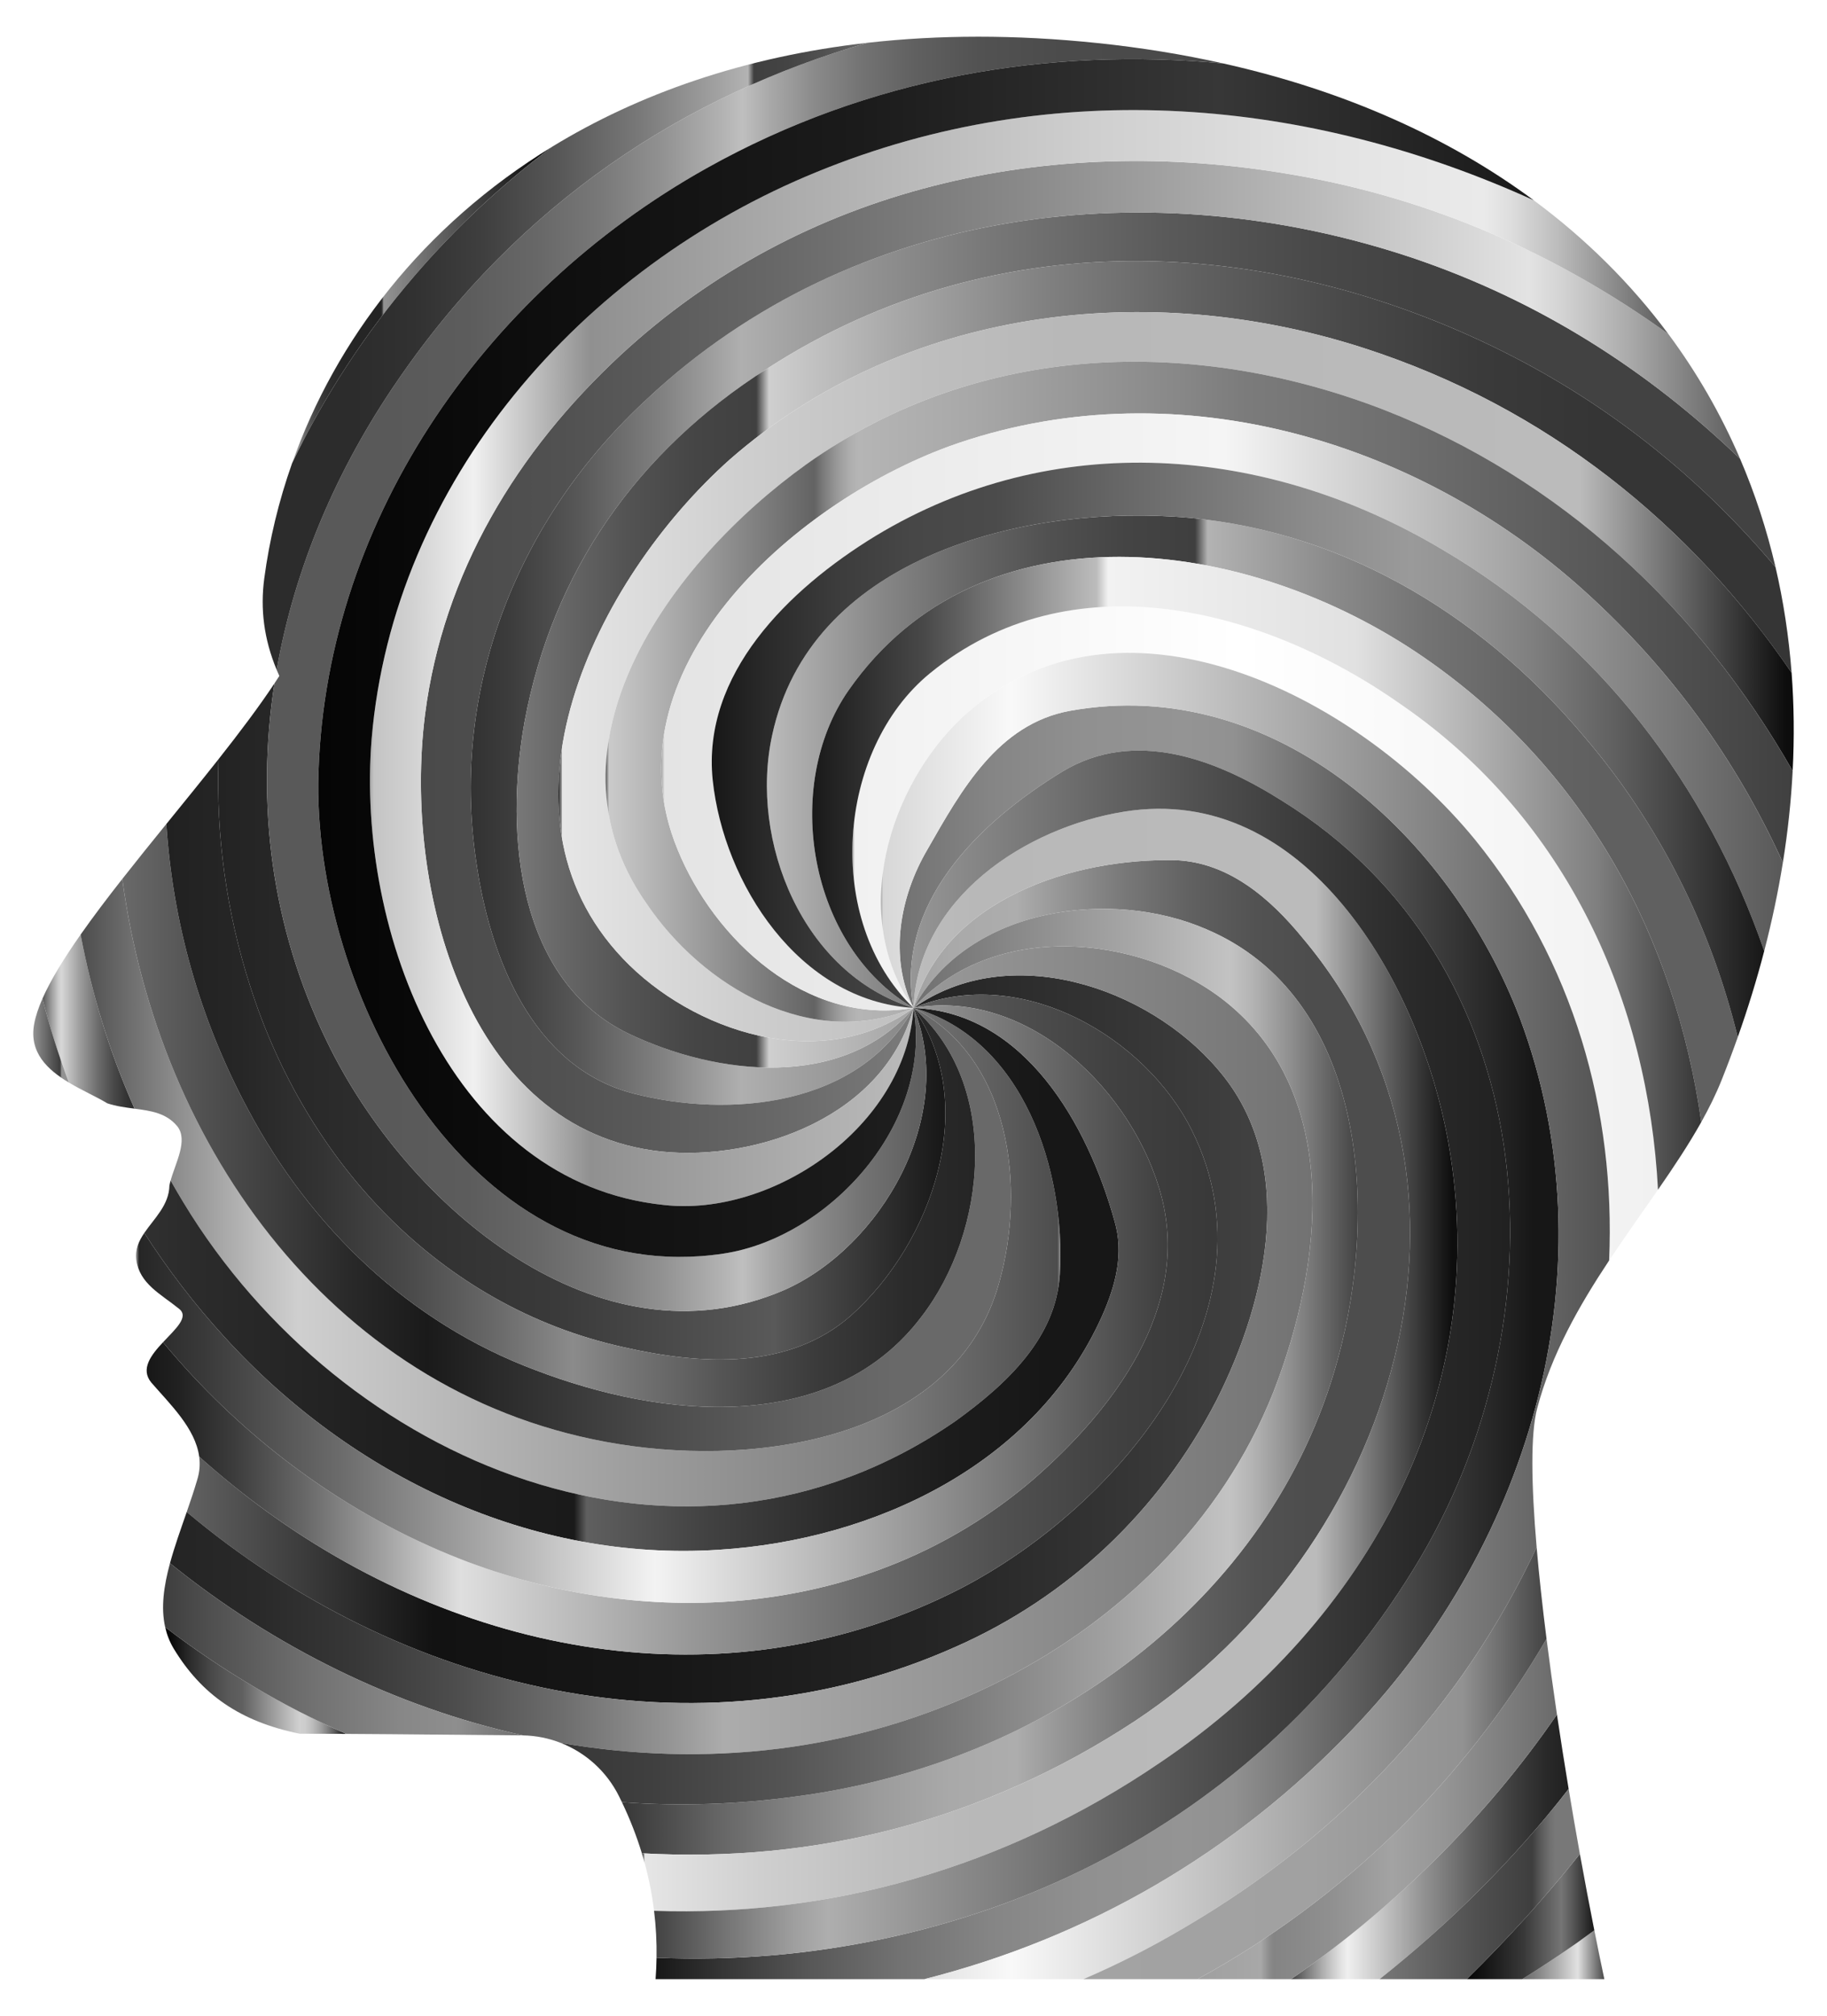 <?xml version="1.0" encoding="utf-8"?>

<!DOCTYPE svg PUBLIC "-//W3C//DTD SVG 1.1//EN" "http://www.w3.org/Graphics/SVG/1.1/DTD/svg11.dtd">
<svg version="1.1" id="Layer_1" xmlns="http://www.w3.org/2000/svg" xmlns:xlink="http://www.w3.org/1999/xlink" x="0px" y="0px"
	 viewBox="0 0 1505.235 1660.466" enable-background="new 0 0 1505.235 1660.466" xml:space="preserve">
<g id="Man_Head_Silhouette">
</g>
<g>
	<linearGradient id="SVGID_1_" gradientUnits="userSpaceOnUse" x1="1254.154" y1="1610.121" x2="1321.785" y2="1610.121">
		<stop  offset="0" style="stop-color:#B5B5B5"/>
		<stop  offset="0" style="stop-color:#949494"/>
		<stop  offset="0.003" style="stop-color:#696969"/>
		<stop  offset="0.141" style="stop-color:#7C7C7C"/>
		<stop  offset="0.42" style="stop-color:#AEAEAE"/>
		<stop  offset="0.676" style="stop-color:#E1E1E1"/>
		<stop  offset="1" style="stop-color:#494949"/>
	</linearGradient>
	<path fill="url(#SVGID_1_)" d="M1321.785,1630.231c-2.719-12.778-5.482-26.242-8.254-40.22
		c-19.138,14.095-38.933,27.52-59.377,40.22H1321.785z"/>
	<linearGradient id="SVGID_2_" gradientUnits="userSpaceOnUse" x1="153.838" y1="1103.114" x2="1044.08" y2="1103.114">
		<stop  offset="0" style="stop-color:#616161"/>
		<stop  offset="0.228" style="stop-color:#121212"/>
		<stop  offset="0.44" style="stop-color:#171717"/>
		<stop  offset="0.679" style="stop-color:#242424"/>
		<stop  offset="0.931" style="stop-color:#3B3B3B"/>
		<stop  offset="1" style="stop-color:#424242"/>
	</linearGradient>
	<path fill="url(#SVGID_2_)" d="M787.18,1356.556c93-41,168-112,215-203c43-85,67-197,1-273c-58-68-172-106-250.558-50.326
		c88.558-36.674,191.558,24.326,229.558,101.326c73,147-58,308-191,377c-185,95-402,60-572-64
		c-19.399-14.238-37.741-29.181-55.072-44.749c0.826,6.144,0.434,12.522-1.642,19.163c-2.57,8.781-5.568,17.625-8.628,26.449
		C329.43,1392.731,573.817,1451.791,787.18,1356.556z"/>
	<linearGradient id="SVGID_3_" gradientUnits="userSpaceOnUse" x1="34.985" y1="841.51" x2="110.828" y2="841.51">
		<stop  offset="0" style="stop-color:#545454"/>
		<stop  offset="0.016" style="stop-color:#616161"/>
		<stop  offset="0.105" style="stop-color:#A1A1A1"/>
		<stop  offset="0.17" style="stop-color:#C9C9C9"/>
		<stop  offset="0.204" style="stop-color:#D8D8D8"/>
		<stop  offset="0.404" style="stop-color:#9E9E9E"/>
		<stop  offset="0.599" style="stop-color:#6D6D6D"/>
		<stop  offset="0.769" style="stop-color:#4A4A4A"/>
		<stop  offset="0.907" style="stop-color:#343434"/>
		<stop  offset="0.997" style="stop-color:#2C2C2C"/>
	</linearGradient>
	<path fill="url(#SVGID_3_)" d="M110.828,913.201c-20.531-46.516-35.27-94.452-44.416-143.381
		c-13.576,19.346-24.594,37.234-31.427,52.736c5.997,23.408,13.238,46.48,21.726,69.127c11.117,6.669,23.13,11.885,31.624,17.101
		C95.747,911.255,103.406,912.224,110.828,913.201z"/>
	<linearGradient id="SVGID_4_" gradientUnits="userSpaceOnUse" x1="66.412" y1="982.379" x2="873.645" y2="982.379">
		<stop  offset="0" style="stop-color:#4D4D4D"/>
		<stop  offset="0.103" style="stop-color:#909090"/>
		<stop  offset="0.182" style="stop-color:#BDBDBD"/>
		<stop  offset="0.222" style="stop-color:#CFCFCF"/>
		<stop  offset="0.553" style="stop-color:#9F9F9F"/>
		<stop  offset="0.815" style="stop-color:#7E7E7E"/>
		<stop  offset="0.997" style="stop-color:#4D4D4D"/>
		<stop  offset="1" style="stop-color:#949494"/>
		<stop  offset="1" style="stop-color:#B5B5B5"/>
	</linearGradient>
	<path fill="url(#SVGID_4_)" d="M146.051,927.703c9.097,11.379-1.344,29.83-5.487,44.706c3.436,6.077,6.966,12.129,10.616,18.148
		c130,215,412,335,636,180c43-31,83-69,86-121c5-85-30-194-120.558-219.326c80.558,41.326,92.558,148.326,70.558,226.326
		c-35,127-195,152-313,133c-233.118-37.2-380.128-244.559-409.402-465.595c-12.439,15.847-24.124,31.264-34.365,45.858
		c9.146,48.929,23.885,96.866,44.416,143.381C124.338,914.977,137.06,916.777,146.051,927.703z"/>
	<linearGradient id="SVGID_5_" gradientUnits="userSpaceOnUse" x1="120.831" y1="1091.053" x2="1003.117" y2="1091.053">
		<stop  offset="0" style="stop-color:#171717"/>
		<stop  offset="0.03" style="stop-color:#212121"/>
		<stop  offset="0.081" style="stop-color:#3C3C3C"/>
		<stop  offset="0.147" style="stop-color:#676767"/>
		<stop  offset="0.224" style="stop-color:#A3A3A3"/>
		<stop  offset="0.293" style="stop-color:#DFDFDF"/>
		<stop  offset="0.352" style="stop-color:#CACACA"/>
		<stop  offset="0.51" style="stop-color:#979797"/>
		<stop  offset="0.658" style="stop-color:#6E6E6E"/>
		<stop  offset="0.793" style="stop-color:#515151"/>
		<stop  offset="0.909" style="stop-color:#404040"/>
		<stop  offset="0.994" style="stop-color:#393939"/>
	</linearGradient>
	<path fill="url(#SVGID_5_)" d="M791.18,1308.556c133-69,264-230,191-377c-38-77-141-138-229.558-101.326
		c95.558-16.674,182.558,70.326,204.558,156.326c23,91-39,174-107,233c-135,115-322,126-480,61
		c-93.522-38.393-172.98-99.33-235.893-174.918c-9.812,10.463-18.812,22.052-9.633,33.171
		c15.361,17.735,36.318,37.658,39.454,60.997c17.331,15.568,35.672,30.511,55.072,44.749
		C389.18,1368.556,606.18,1403.556,791.18,1308.556z"/>
	<linearGradient id="SVGID_6_" gradientUnits="userSpaceOnUse" x1="118.874" y1="1053.867" x2="921.627" y2="1053.867">
		<stop  offset="0" style="stop-color:#303030"/>
		<stop  offset="0.039" style="stop-color:#2C2C2C"/>
		<stop  offset="0.252" style="stop-color:#1F1F1F"/>
		<stop  offset="0.441" style="stop-color:#1A1A1A"/>
		<stop  offset="0.454" style="stop-color:#5F5F5F"/>
		<stop  offset="0.576" style="stop-color:#424242"/>
		<stop  offset="0.705" style="stop-color:#2B2B2B"/>
		<stop  offset="0.826" style="stop-color:#1C1C1C"/>
		<stop  offset="0.929" style="stop-color:#171717"/>
	</linearGradient>
	<path fill="url(#SVGID_6_)" d="M592.18,1276.556c128-8,261-70,316-193c11-25,18-51,10-78c-22-79-74-172-165.558-175.326
		c90.558,25.326,125.558,134.326,120.558,219.326c-3,52-43,90-86,121c-224,155-506,35-636-180c-3.65-6.018-7.18-12.07-10.616-18.148
		c-0.389,1.396-0.727,2.764-0.983,4.088c-0.319,16.246-12.644,27.195-20.706,39.102c19.372,30.053,41.447,58.811,66.305,85.957
		C290.18,1216.556,438.18,1286.556,592.18,1276.556z"/>
	<linearGradient id="SVGID_7_" gradientUnits="userSpaceOnUse" x1="112.009" y1="1074.223" x2="962.064" y2="1074.223">
		<stop  offset="0" style="stop-color:#BDBDBD"/>
		<stop  offset="0" style="stop-color:#A3A3A3"/>
		<stop  offset="0.003" style="stop-color:#262626"/>
		<stop  offset="0.068" style="stop-color:#3A3A3A"/>
		<stop  offset="0.2" style="stop-color:#6C6C6C"/>
		<stop  offset="0.385" style="stop-color:#BCBCBC"/>
		<stop  offset="0.503" style="stop-color:#F3F3F3"/>
		<stop  offset="1" style="stop-color:#3E3E3E"/>
	</linearGradient>
	<path fill="url(#SVGID_7_)" d="M370.18,1280.556c158,65,345,54,480-61c68-59,130-142,107-233c-22-86-109-173-204.558-156.326
		c91.558,3.326,143.558,96.326,165.558,175.326c8,27,1,53-10,78c-55,123-188,185-316,193c-154,10-302-60-407-175
		c-24.858-27.146-46.933-55.903-66.305-85.957c-4.539,6.703-7.731,13.709-6.657,22.137c2.989,19.916,19.903,27.883,35.328,40.33
		c8.449,6.66-2.861,16.484-13.259,27.572C197.2,1181.226,276.657,1242.163,370.18,1280.556z"/>
	<linearGradient id="SVGID_8_" gradientUnits="userSpaceOnUse" x1="27.408" y1="857.119" x2="56.712" y2="857.119">
		<stop  offset="0" style="stop-color:#929292"/>
		<stop  offset="0.068" style="stop-color:#8A8A8A"/>
		<stop  offset="0.747" style="stop-color:#3E3E3E"/>
		<stop  offset="0.756" style="stop-color:#444444"/>
		<stop  offset="0.769" style="stop-color:#555555"/>
		<stop  offset="0.783" style="stop-color:#717171"/>
		<stop  offset="0.796" style="stop-color:#929292"/>
	</linearGradient>
	<path fill="url(#SVGID_8_)" d="M28.13,843.56c-4.265,23.464,11.043,37.602,28.582,48.123
		c-8.488-22.647-15.729-45.719-21.726-69.127C31.631,830.167,29.269,837.211,28.13,843.56z"/>
	<linearGradient id="SVGID_9_" gradientUnits="userSpaceOnUse" x1="140.046" y1="1112.209" x2="1081.329" y2="1112.209">
		<stop  offset="0" style="stop-color:#242424"/>
		<stop  offset="0.075" style="stop-color:#292929"/>
		<stop  offset="0.16" style="stop-color:#373737"/>
		<stop  offset="0.25" style="stop-color:#4D4D4D"/>
		<stop  offset="0.343" style="stop-color:#6D6D6D"/>
		<stop  offset="0.438" style="stop-color:#959595"/>
		<stop  offset="0.485" style="stop-color:#ACACAC"/>
		<stop  offset="1" style="stop-color:#727272"/>
	</linearGradient>
	<path fill="url(#SVGID_9_)" d="M462.023,1435.627c118.495,20.558,241.486,7.902,354.157-47.071c104-51,190-134,233-242
		c41-105,57-245-40-322c-71-56-192-66-256.558,5.674c78.558-55.674,192.558-17.674,250.558,50.326c66,76,42,188-1,273
		c-47,91-122,162-215,203c-213.363,95.235-457.75,36.175-633.341-111.138c-4.942,14.247-10.048,28.439-13.793,42.22
		c85.257,68.833,185.723,118.263,290.825,141.797C441.722,1429.641,452.242,1431.792,462.023,1435.627z"/>
	<linearGradient id="SVGID_10_" gradientUnits="userSpaceOnUse" x1="100.778" y1="936.969" x2="832.905" y2="936.969">
		<stop  offset="0" style="stop-color:#696969"/>
		<stop  offset="0.091" style="stop-color:#515151"/>
		<stop  offset="0.256" style="stop-color:#292929"/>
		<stop  offset="0.343" style="stop-color:#1A1A1A"/>
		<stop  offset="0.415" style="stop-color:#292929"/>
		<stop  offset="0.609" style="stop-color:#4C4C4C"/>
		<stop  offset="0.767" style="stop-color:#616161"/>
		<stop  offset="0.87" style="stop-color:#696969"/>
	</linearGradient>
	<path fill="url(#SVGID_10_)" d="M510.18,1189.556c118,19,278-6,313-133c22-78,10-185-70.558-226.326
		c72.558,63.326,60.558,184.326,6.558,254.326c-74,98-214,84-318,44c-104-39-185-117-237-215
		c-40.384-75.532-61.934-155.104-67.123-234.841c-12.362,15.236-24.646,30.427-36.279,45.246
		C130.052,944.998,277.061,1152.357,510.18,1189.556z"/>
	<linearGradient id="SVGID_11_" gradientUnits="userSpaceOnUse" x1="631.827" y1="674.454" x2="1431.709" y2="674.454">
		<stop  offset="0" style="stop-color:#BCBCBC"/>
		<stop  offset="0.024" style="stop-color:#B0B0B0"/>
		<stop  offset="0.115" style="stop-color:#888888"/>
		<stop  offset="0.203" style="stop-color:#686868"/>
		<stop  offset="0.289" style="stop-color:#515151"/>
		<stop  offset="0.37" style="stop-color:#444444"/>
		<stop  offset="0.441" style="stop-color:#3F3F3F"/>
		<stop  offset="0.454" style="stop-color:#B3B3B3"/>
		<stop  offset="0.474" style="stop-color:#ACACAC"/>
		<stop  offset="0.58" style="stop-color:#8B8B8B"/>
		<stop  offset="0.681" style="stop-color:#737373"/>
		<stop  offset="0.775" style="stop-color:#656565"/>
		<stop  offset="0.855" style="stop-color:#606060"/>
	</linearGradient>
	<path fill="url(#SVGID_11_)" d="M699.18,568.556c109-156,328-128,474-27c133.45,92.099,206.837,231.01,228.471,382.697
		c6.396-11.423,12.055-22.86,16.665-34.39c4.762-11.9,9.214-23.754,13.394-35.563c-22.106-90.003-63.929-174.915-127.53-248.745
		c-86-102-205-172-337-180c-131-8-300,36-331,180c-19,87,25,197,116.442,224.674C666.18,779.556,644.18,647.556,699.18,568.556z"/>
	<linearGradient id="SVGID_12_" gradientUnits="userSpaceOnUse" x1="136.09" y1="1384.255" x2="285.245" y2="1384.255">
		<stop  offset="0" style="stop-color:#292929"/>
		<stop  offset="0.001" style="stop-color:#1F1F1F"/>
		<stop  offset="0.003" style="stop-color:#050505"/>
		<stop  offset="0.003" style="stop-color:#000000"/>
		<stop  offset="0.01" style="stop-color:#020202"/>
		<stop  offset="0.136" style="stop-color:#2B2B2B"/>
		<stop  offset="0.251" style="stop-color:#484848"/>
		<stop  offset="0.35" style="stop-color:#595959"/>
		<stop  offset="0.423" style="stop-color:#5F5F5F"/>
		<stop  offset="0.741" style="stop-color:#D0D0D0"/>
		<stop  offset="0.773" style="stop-color:#CCCCCC"/>
		<stop  offset="0.81" style="stop-color:#BEBEBE"/>
		<stop  offset="0.849" style="stop-color:#A7A7A7"/>
		<stop  offset="0.89" style="stop-color:#878787"/>
		<stop  offset="0.932" style="stop-color:#5F5F5F"/>
		<stop  offset="0.974" style="stop-color:#2D2D2D"/>
		<stop  offset="0.994" style="stop-color:#131313"/>
	</linearGradient>
	<path fill="url(#SVGID_12_)" d="M143.062,1357.881c22.892,37.84,54.732,60.244,103.991,70.2c12.717,0,25.45,0.047,38.192,0.116
		c-52.683-23.021-102.72-52.533-149.155-87.884C137.468,1346.414,139.721,1352.286,143.062,1357.881z"/>
	<linearGradient id="SVGID_13_" gradientUnits="userSpaceOnUse" x1="179.724" y1="841.405" x2="778.869" y2="841.405">
		<stop  offset="0" style="stop-color:#232323"/>
		<stop  offset="0.466" style="stop-color:#3A3A3A"/>
		<stop  offset="0.765" style="stop-color:#595959"/>
		<stop  offset="0.772" style="stop-color:#565656"/>
		<stop  offset="1" style="stop-color:#171717"/>
	</linearGradient>
	<path fill="url(#SVGID_13_)" d="M206.18,812.556c46,144,155,263,307,297c65,15,137,19,188-26c67-60,107-174,51.442-253.326
		c36.558,89.326-27.442,197.326-106.442,232.326c-152,66-311-68-377-205c-45.7-94.056-58.361-195.454-43.086-294.591
		c-12.843,19.365-28.807,40.508-46.081,62.397C178.024,687.681,186.268,750.71,206.18,812.556z"/>
	<linearGradient id="SVGID_14_" gradientUnits="userSpaceOnUse" x1="702.238" y1="768.87" x2="1365.982" y2="768.87">
		<stop  offset="0" style="stop-color:#BDBDBD"/>
		<stop  offset="0" style="stop-color:#A3A3A3"/>
		<stop  offset="0.003" style="stop-color:#F1F1F1"/>
		<stop  offset="0.481" style="stop-color:#FFFFFF"/>
		<stop  offset="1" style="stop-color:#F1F1F1"/>
	</linearGradient>
	<path fill="url(#SVGID_14_)" d="M793.18,590.556c127-117,323-20,422,101c81.603,100.486,115.896,223.714,110.564,346.677
		c13.23-19.944,27.081-39.242,40.238-58.239c-8.061-154.203-73.859-303.984-209.802-398.438c-117-83-275-121-390-27
		c-77,63-88,204-13.558,275.674C699.18,754.556,732.18,647.556,793.18,590.556z"/>
	<linearGradient id="SVGID_15_" gradientUnits="userSpaceOnUse" x1="669.117" y1="719.338" x2="1401.651" y2="719.338">
		<stop  offset="0" style="stop-color:#191919"/>
		<stop  offset="0.127" style="stop-color:#494949"/>
		<stop  offset="0.32" style="stop-color:#BCBCBC"/>
		<stop  offset="0.333" style="stop-color:#F2F2F2"/>
		<stop  offset="0.611" style="stop-color:#E1E1E1"/>
		<stop  offset="0.883" style="stop-color:#7F7F7F"/>
		<stop  offset="1" style="stop-color:#363636"/>
		<stop  offset="1" style="stop-color:#565656"/>
	</linearGradient>
	<path fill="url(#SVGID_15_)" d="M766.18,554.556c115-94,273-56,390,27c135.943,94.454,201.74,244.234,209.802,398.438
		c12.995-18.763,25.307-37.233,35.67-55.74c-21.635-151.688-95.021-290.598-228.471-382.697c-146-101-365-129-474,27
		c-55,79-33,211,53.442,261.674C678.18,758.556,689.18,617.556,766.18,554.556z"/>
	<linearGradient id="SVGID_16_" gradientUnits="userSpaceOnUse" x1="137.056" y1="892.148" x2="803.382" y2="892.148">
		<stop  offset="0" style="stop-color:#212121"/>
		<stop  offset="0.091" style="stop-color:#262626"/>
		<stop  offset="0.192" style="stop-color:#333333"/>
		<stop  offset="0.297" style="stop-color:#494949"/>
		<stop  offset="0.404" style="stop-color:#686868"/>
		<stop  offset="0.503" style="stop-color:#8B8B8B"/>
		<stop  offset="0.562" style="stop-color:#787878"/>
		<stop  offset="0.689" style="stop-color:#545454"/>
		<stop  offset="0.808" style="stop-color:#3A3A3A"/>
		<stop  offset="0.915" style="stop-color:#2B2B2B"/>
		<stop  offset="1" style="stop-color:#252525"/>
	</linearGradient>
	<path fill="url(#SVGID_16_)" d="M441.18,1128.556c104,40,244,54,318-44c54-70,66-191-6.558-254.326
		c55.558,79.326,15.558,193.326-51.442,253.326c-51,45-123,41-188,26c-152-34-261-153-307-297
		c-19.912-61.847-28.155-124.875-26.167-187.194c-13.802,17.49-28.431,35.451-42.956,53.352
		c5.189,79.738,26.74,159.309,67.123,234.841C256.18,1011.556,337.18,1089.556,441.18,1128.556z"/>
	<linearGradient id="SVGID_17_" gradientUnits="userSpaceOnUse" x1="387.813" y1="542.539" x2="1462.808" y2="542.539">
		<stop  offset="0" style="stop-color:#323232"/>
		<stop  offset="0.03" style="stop-color:#3C3C3C"/>
		<stop  offset="0.082" style="stop-color:#575757"/>
		<stop  offset="0.148" style="stop-color:#828282"/>
		<stop  offset="0.207" style="stop-color:#AFAFAF"/>
		<stop  offset="0.256" style="stop-color:#9F9F9F"/>
		<stop  offset="0.4" style="stop-color:#777777"/>
		<stop  offset="0.532" style="stop-color:#5A5A5A"/>
		<stop  offset="0.646" style="stop-color:#494949"/>
		<stop  offset="0.728" style="stop-color:#424242"/>
	</linearGradient>
	<path fill="url(#SVGID_17_)" d="M533.18,328.556c-106,98-162,237-141,380c11,79,46,170,129,192c80,21,187,11,231.442-70.326
		c-58.442,68.326-162.442,55.326-234.442,21.326c-91-43-103-163-86-257c23-124,93-223,200-291c192-124,423-109,616-9
		c84.938,44.132,156.257,103.252,214.628,172.536c-7.202-30.928-16.962-60.726-29.199-89.223
		c-75.568-72.541-165.444-130.159-269.429-165.314C950.18,140.556,703.18,168.556,533.18,328.556z"/>
	<linearGradient id="SVGID_18_" gradientUnits="userSpaceOnUse" x1="425.641" y1="547.186" x2="1476.067" y2="547.186">
		<stop  offset="0" style="stop-color:#787878"/>
		<stop  offset="0.03" style="stop-color:#696969"/>
		<stop  offset="0.087" style="stop-color:#535353"/>
		<stop  offset="0.141" style="stop-color:#454545"/>
		<stop  offset="0.188" style="stop-color:#404040"/>
		<stop  offset="0.198" style="stop-color:#CFCFCF"/>
		<stop  offset="0.289" style="stop-color:#ABABAB"/>
		<stop  offset="0.413" style="stop-color:#818181"/>
		<stop  offset="0.534" style="stop-color:#606060"/>
		<stop  offset="0.65" style="stop-color:#494949"/>
		<stop  offset="0.757" style="stop-color:#3A3A3A"/>
		<stop  offset="0.849" style="stop-color:#353535"/>
	</linearGradient>
	<path fill="url(#SVGID_18_)" d="M1248.18,294.556c-193-100-424-115-616,9c-107,68-177,167-200,291c-17,94-5,214,86,257
		c72,34,176,47,234.442-21.326c-76.442,55.326-182.442,19.326-239.442-40.674c-115-121-24-311,88-411c144-126,345-149,522-92
		c151.761,48.93,269.909,145.647,352.887,267.625c-2.265-29.877-6.706-58.949-13.259-87.089
		C1404.437,397.808,1333.118,338.688,1248.18,294.556z"/>
	<linearGradient id="SVGID_19_" gradientUnits="userSpaceOnUse" x1="346.787" y1="541.115" x2="1433.609" y2="541.115">
		<stop  offset="0.003" style="stop-color:#4A4A4A"/>
		<stop  offset="0.106" style="stop-color:#515151"/>
		<stop  offset="0.265" style="stop-color:#676767"/>
		<stop  offset="0.46" style="stop-color:#8A8A8A"/>
		<stop  offset="0.681" style="stop-color:#BBBBBB"/>
		<stop  offset="0.84" style="stop-color:#E3E3E3"/>
		<stop  offset="0.865" style="stop-color:#D3D3D3"/>
		<stop  offset="0.915" style="stop-color:#ABABAB"/>
		<stop  offset="0.984" style="stop-color:#6B6B6B"/>
		<stop  offset="1" style="stop-color:#5B5B5B"/>
	</linearGradient>
	<path fill="url(#SVGID_19_)" d="M511.18,292.556c-85,79-146,179-161,296c-18,143,34,343,195,360c79,8,184-29,207.442-118.326
		c-44.442,81.326-151.442,91.326-231.442,70.326c-83-22-118-113-129-192c-21-143,35-282,141-380c170-160,417-188,631-116
		c103.985,35.155,193.86,92.773,269.429,165.314c-15.675-36.504-35.422-70.866-59.075-102.728
		c-90.489-65.159-194.473-111.966-311.354-131.586C864.18,109.556,661.18,153.556,511.18,292.556z"/>
	<linearGradient id="SVGID_20_" gradientUnits="userSpaceOnUse" x1="459.978" y1="557.356" x2="1477.826" y2="557.356">
		<stop  offset="0" style="stop-color:#292929"/>
		<stop  offset="3.300326e-04" style="stop-color:#333333"/>
		<stop  offset="8.901331e-04" style="stop-color:#4E4E4E"/>
		<stop  offset="0.002" style="stop-color:#797979"/>
		<stop  offset="0.003" style="stop-color:#B5B5B5"/>
		<stop  offset="0.003" style="stop-color:#E6E6E6"/>
		<stop  offset="0.145" style="stop-color:#CFCFCF"/>
		<stop  offset="0.299" style="stop-color:#BEBEBE"/>
		<stop  offset="0.41" style="stop-color:#B8B8B8"/>
		<stop  offset="0.827" style="stop-color:#BBBBBB"/>
		<stop  offset="0.994" style="stop-color:#0D0D0D"/>
	</linearGradient>
	<path fill="url(#SVGID_20_)" d="M1123.18,286.556c-177-57-378-34-522,92c-112,100-203,290-88,411c57,60,163,96,239.442,40.674
		c-83.442,35.326-173.442-16.674-220.442-86.674c-90-129,19-280,132-361c143-102,321-105,476-45
		c144.464,56.139,260.91,164.387,336.765,297.478c1.423-27.515,1.121-54.497-0.877-80.853
		C1393.089,432.203,1274.941,335.487,1123.18,286.556z"/>
	<linearGradient id="SVGID_21_" gradientUnits="userSpaceOnUse" x1="304.803" y1="542.069" x2="1374.534" y2="542.069">
		<stop  offset="0" style="stop-color:#A8A8A8"/>
		<stop  offset="0.003" style="stop-color:#C4C4C4"/>
		<stop  offset="0.032" style="stop-color:#D1D1D1"/>
		<stop  offset="0.08" style="stop-color:#F0F0F0"/>
		<stop  offset="0.17" style="stop-color:#909090"/>
		<stop  offset="0.326" style="stop-color:#ACACAC"/>
		<stop  offset="0.55" style="stop-color:#CECECE"/>
		<stop  offset="0.735" style="stop-color:#E3E3E3"/>
		<stop  offset="0.858" style="stop-color:#EAEAEA"/>
		<stop  offset="0.878" style="stop-color:#DEDEDE"/>
		<stop  offset="0.915" style="stop-color:#BCBCBC"/>
		<stop  offset="0.964" style="stop-color:#858585"/>
		<stop  offset="1" style="stop-color:#595959"/>
	</linearGradient>
	<path fill="url(#SVGID_21_)" d="M673.18,141.556c-194,79-349,255-367,467c-13,160,66,366,241,384c89,10,199-64,205.442-162.326
		C729.18,919.556,624.18,956.556,545.18,948.556c-161-17-213-217-195-360c15-117,76-217,161-296c150-139,353-183,552-149
		c116.882,19.619,220.865,66.427,311.354,131.586c-30.56-41.167-67.641-78.155-110.909-110.17
		C1079.453,81.175,869.212,61.282,673.18,141.556z"/>
	<linearGradient id="SVGID_22_" gradientUnits="userSpaceOnUse" x1="498.909" y1="569.781" x2="1476.944" y2="569.781">
		<stop  offset="0" style="stop-color:#565656"/>
		<stop  offset="0.003" style="stop-color:#CACACA"/>
		<stop  offset="0.176" style="stop-color:#636363"/>
		<stop  offset="0.182" style="stop-color:#777777"/>
		<stop  offset="0.195" style="stop-color:#999999"/>
		<stop  offset="0.206" style="stop-color:#AEAEAE"/>
		<stop  offset="0.213" style="stop-color:#B5B5B5"/>
		<stop  offset="0.309" style="stop-color:#A8A8A8"/>
		<stop  offset="0.486" style="stop-color:#878787"/>
		<stop  offset="0.54" style="stop-color:#7B7B7B"/>
		<stop  offset="0.674" style="stop-color:#6E6E6E"/>
		<stop  offset="0.919" style="stop-color:#4D4D4D"/>
		<stop  offset="1" style="stop-color:#404040"/>
	</linearGradient>
	<path fill="url(#SVGID_22_)" d="M1140.18,337.556c-155-60-333-57-476,45c-113,81-222,232-132,361c47,70,137,122,220.442,86.674
		C664.18,845.556,588.18,773.556,558.18,699.556c-60-146,93-284,224-332c181-65,383-8,524,120
		c70.5,63.872,124.653,139.003,162.694,222.979c4.11-25.556,6.79-50.744,8.07-75.501
		C1401.09,501.943,1284.644,393.695,1140.18,337.556z"/>
	<linearGradient id="SVGID_23_" gradientUnits="userSpaceOnUse" x1="1208.467" y1="1578.661" x2="1313.531" y2="1578.661">
		<stop  offset="0" style="stop-color:#050505"/>
		<stop  offset="0.271" style="stop-color:#232323"/>
		<stop  offset="0.444" style="stop-color:#383838"/>
		<stop  offset="0.741" style="stop-color:#757575"/>
		<stop  offset="0.827" style="stop-color:#595959"/>
		<stop  offset="1" style="stop-color:#171717"/>
	</linearGradient>
	<path fill="url(#SVGID_23_)" d="M1208.467,1630.231h45.687c20.444-12.7,40.239-26.125,59.377-40.22
		c-3.98-20.071-7.978-41.205-11.889-62.919C1272.715,1563.315,1241.438,1597.74,1208.467,1630.231z"/>
	<linearGradient id="SVGID_24_" gradientUnits="userSpaceOnUse" x1="544.756" y1="586.419" x2="1468.874" y2="586.419">
		<stop  offset="0" style="stop-color:#BDBDBD"/>
		<stop  offset="0" style="stop-color:#A3A3A3"/>
		<stop  offset="0.003" style="stop-color:#E4E4E4"/>
		<stop  offset="0.503" style="stop-color:#F5F5F5"/>
		<stop  offset="1" style="stop-color:#595959"/>
	</linearGradient>
	<path fill="url(#SVGID_24_)" d="M1306.18,487.556c-141-128-343-185-524-120c-131,48-284,186-224,332c30,74,106,146,194.442,130.674
		C658.18,824.556,596.18,727.556,587.18,642.556c-9-87,62-157,134-201c147-89,322-75,467,11
		c130.031,76.144,218.528,195.524,265.334,330.794c6.391-24.558,11.506-48.848,15.36-72.815
		C1430.833,626.56,1376.68,551.428,1306.18,487.556z"/>
	<linearGradient id="SVGID_25_" gradientUnits="userSpaceOnUse" x1="240.641" y1="251.269" x2="454.737" y2="251.269">
		<stop  offset="0" style="stop-color:#BABABA"/>
		<stop  offset="0.016" style="stop-color:#9A9A9A"/>
		<stop  offset="0.036" style="stop-color:#7B7B7B"/>
		<stop  offset="0.058" style="stop-color:#606060"/>
		<stop  offset="0.084" style="stop-color:#4A4A4A"/>
		<stop  offset="0.113" style="stop-color:#393939"/>
		<stop  offset="0.149" style="stop-color:#2D2D2D"/>
		<stop  offset="0.201" style="stop-color:#262626"/>
		<stop  offset="0.343" style="stop-color:#242424"/>
		<stop  offset="0.344" style="stop-color:#292929"/>
		<stop  offset="0.346" style="stop-color:#373737"/>
		<stop  offset="0.348" style="stop-color:#4D4D4D"/>
		<stop  offset="0.35" style="stop-color:#6D6D6D"/>
		<stop  offset="0.352" style="stop-color:#939393"/>
		<stop  offset="1" style="stop-color:#000000"/>
	</linearGradient>
	<path fill="url(#SVGID_25_)" d="M240.641,381.569c26.155-54.946,60.077-106.855,100.539-154.012
		c34.743-40.589,72.838-76.009,113.557-106.587C348.321,186.044,276.593,279.889,240.641,381.569z"/>
	<linearGradient id="SVGID_26_" gradientUnits="userSpaceOnUse" x1="219.93" y1="555.07" x2="1007.992" y2="555.07">
		<stop  offset="0.127" style="stop-color:#595959"/>
		<stop  offset="0.21" style="stop-color:#5C5C5C"/>
		<stop  offset="0.281" style="stop-color:#676767"/>
		<stop  offset="0.348" style="stop-color:#787878"/>
		<stop  offset="0.412" style="stop-color:#919191"/>
		<stop  offset="0.474" style="stop-color:#B1B1B1"/>
		<stop  offset="0.497" style="stop-color:#BFBFBF"/>
		<stop  offset="0.525" style="stop-color:#A9A9A9"/>
		<stop  offset="0.571" style="stop-color:#8B8B8B"/>
		<stop  offset="0.622" style="stop-color:#737373"/>
		<stop  offset="0.678" style="stop-color:#606060"/>
		<stop  offset="0.745" style="stop-color:#525252"/>
		<stop  offset="0.831" style="stop-color:#4B4B4B"/>
		<stop  offset="1" style="stop-color:#494949"/>
	</linearGradient>
	<path fill="url(#SVGID_26_)" d="M328.18,312.556c-51.135,74.012-85.556,155.671-100.223,239.198
		c0.695,1.669,1.421,3.342,2.183,5.019c-1.306,2.04-2.664,4.109-4.045,6.192c-15.275,99.137-2.614,200.535,43.086,294.591
		c66,137,225,271,377,205c79-35,143-143,106.442-232.326c16.558,96.326-70.442,189.326-156.442,202.326c-204,31-335-204-334-387
		c3-212,134-403,320-507c134.645-75.203,281.658-99.904,425.812-86.259c-32.994-7.393-67.557-13.046-103.658-16.817
		c-68.065-7.109-131.23-6.797-189.446-0.246C564.539,78.048,427.626,167.601,328.18,312.556z"/>
	<linearGradient id="SVGID_27_" gradientUnits="userSpaceOnUse" x1="262.174" y1="542.027" x2="1263.625" y2="542.027">
		<stop  offset="0" style="stop-color:#050505"/>
		<stop  offset="0.444" style="stop-color:#1B1B1B"/>
		<stop  offset="0.741" style="stop-color:#373737"/>
		<stop  offset="0.982" style="stop-color:#1B1B1B"/>
		<stop  offset="1" style="stop-color:#181818"/>
	</linearGradient>
	<path fill="url(#SVGID_27_)" d="M582.18,138.556c-186,104-317,295-320,507c-1,183,130,418,334,387c86-13,173-106,156.442-202.326
		c-6.442,98.326-116.442,172.326-205.442,162.326c-175-18-254-224-241-384c18-212,173-388,367-467
		c196.032-80.274,406.273-60.382,590.445,23.416c-69.665-51.548-155.355-90.204-255.633-112.675
		C863.838,38.652,716.824,63.354,582.18,138.556z"/>
	<linearGradient id="SVGID_28_" gradientUnits="userSpaceOnUse" x1="216.422" y1="293.495" x2="714.887" y2="293.495">
		<stop  offset="0.151" style="stop-color:#2C2C2C"/>
		<stop  offset="0.249" style="stop-color:#313131"/>
		<stop  offset="0.365" style="stop-color:#3F3F3F"/>
		<stop  offset="0.489" style="stop-color:#575757"/>
		<stop  offset="0.62" style="stop-color:#787878"/>
		<stop  offset="0.754" style="stop-color:#A2A2A2"/>
		<stop  offset="0.802" style="stop-color:#B3B3B3"/>
		<stop  offset="0.812" style="stop-color:#3F3F3F"/>
		<stop  offset="0.867" style="stop-color:#444444"/>
		<stop  offset="0.928" style="stop-color:#515151"/>
		<stop  offset="0.994" style="stop-color:#686868"/>
		<stop  offset="1" style="stop-color:#6A6A6A"/>
	</linearGradient>
	<path fill="url(#SVGID_28_)" d="M341.18,227.556c-40.462,47.158-74.384,99.066-100.539,154.012
		c-11.013,31.147-18.677,63.028-22.944,95.044c-3.268,24.772-0.398,49.545,10.259,75.142
		c14.667-83.527,49.088-165.186,100.223-239.198C427.626,167.601,564.539,78.048,714.887,35.234
		c-102.052,11.483-188.881,42.154-260.15,85.735C414.018,151.547,375.923,186.967,341.18,227.556z"/>
	<linearGradient id="SVGID_29_" gradientUnits="userSpaceOnUse" x1="512.39" y1="1118.072" x2="1161.748" y2="1118.072">
		<stop  offset="0" style="stop-color:#363636"/>
		<stop  offset="0.013" style="stop-color:#3C3C3C"/>
		<stop  offset="0.119" style="stop-color:#646464"/>
		<stop  offset="0.223" style="stop-color:#848484"/>
		<stop  offset="0.322" style="stop-color:#9B9B9B"/>
		<stop  offset="0.417" style="stop-color:#A9A9A9"/>
		<stop  offset="0.5" style="stop-color:#ADADAD"/>
		<stop  offset="0.548" style="stop-color:#999999"/>
		<stop  offset="0.638" style="stop-color:#787878"/>
		<stop  offset="0.725" style="stop-color:#606060"/>
		<stop  offset="0.805" style="stop-color:#525252"/>
		<stop  offset="0.874" style="stop-color:#4D4D4D"/>
	</linearGradient>
	<path fill="url(#SVGID_29_)" d="M935.18,1417.556c214-142,310-441,138-645c-27-33-61-62-104-64c-85-2-191,32-216.558,121.674
		c45.558-83.674,163.558-98.674,241.558-64.674c129,55,143,227,108,354c-55,202-243,333-445,360
		c-48.812,6.815-97.249,8.331-144.79,4.917c6.646,13.885,12.113,27.912,16.424,42.079
		C671.662,1534.476,809.147,1500.514,935.18,1417.556z"/>
	<linearGradient id="SVGID_30_" gradientUnits="userSpaceOnUse" x1="540.119" y1="1105.682" x2="1284.121" y2="1105.682">
		<stop  offset="0" style="stop-color:#171717"/>
		<stop  offset="0.073" style="stop-color:#353535"/>
		<stop  offset="0.17" style="stop-color:#575757"/>
		<stop  offset="0.27" style="stop-color:#727272"/>
		<stop  offset="0.371" style="stop-color:#858585"/>
		<stop  offset="0.475" style="stop-color:#909090"/>
		<stop  offset="0.586" style="stop-color:#949494"/>
		<stop  offset="0.639" style="stop-color:#919191"/>
		<stop  offset="0.837" style="stop-color:#464646"/>
		<stop  offset="0.972" style="stop-color:#171717"/>
	</linearGradient>
	<path fill="url(#SVGID_30_)" d="M1114.18,1424.556c149-155,214-383,138-586c-56-147-200-284-371-253c-59,11-89,65-117,114
		c-23,39-32,89-11.558,130.674C737.18,744.556,806.18,677.556,875.18,635.556c60-36,127-10,181,24c214,132,235,417,115,622
		c-132.525,225.207-376.841,341.621-630.267,331.054c-0.09,5.852-0.349,11.725-0.794,17.62l221.45,0
		C895.532,1596.257,1016.571,1527.005,1114.18,1424.556z"/>
	<linearGradient id="SVGID_31_" gradientUnits="userSpaceOnUse" x1="528.814" y1="1120.267" x2="1200.738" y2="1120.267">
		<stop  offset="0" style="stop-color:#292929"/>
		<stop  offset="3.300326e-04" style="stop-color:#333333"/>
		<stop  offset="8.901331e-04" style="stop-color:#4E4E4E"/>
		<stop  offset="0.002" style="stop-color:#797979"/>
		<stop  offset="0.003" style="stop-color:#B5B5B5"/>
		<stop  offset="0.003" style="stop-color:#E6E6E6"/>
		<stop  offset="0.145" style="stop-color:#CFCFCF"/>
		<stop  offset="0.299" style="stop-color:#BEBEBE"/>
		<stop  offset="0.41" style="stop-color:#B8B8B8"/>
		<stop  offset="0.827" style="stop-color:#BBBBBB"/>
		<stop  offset="0.994" style="stop-color:#0D0D0D"/>
	</linearGradient>
	<path fill="url(#SVGID_31_)" d="M956.18,1451.556c172-116,274-306,237-511c-24-133-118-296-267-272c-81,13-170,71-173.558,161.674
		C778.18,740.556,884.18,706.556,969.18,708.556c43,2,77,31,104,64c172,204,76,503-138,645
		c-126.032,82.958-263.518,116.92-406.366,108.996c4.755,15.626,8.099,31.423,10.056,47.388
		C682.488,1578.85,827.198,1539.523,956.18,1451.556z"/>
	<linearGradient id="SVGID_32_" gradientUnits="userSpaceOnUse" x1="538.869" y1="1115.743" x2="1244.178" y2="1115.743">
		<stop  offset="0" style="stop-color:#424242"/>
		<stop  offset="0.087" style="stop-color:#767676"/>
		<stop  offset="0.164" style="stop-color:#9F9F9F"/>
		<stop  offset="0.204" style="stop-color:#AEAEAE"/>
		<stop  offset="0.315" style="stop-color:#939393"/>
		<stop  offset="0.538" style="stop-color:#626262"/>
		<stop  offset="0.734" style="stop-color:#3F3F3F"/>
		<stop  offset="0.893" style="stop-color:#292929"/>
		<stop  offset="0.997" style="stop-color:#212121"/>
	</linearGradient>
	<path fill="url(#SVGID_32_)" d="M1171.18,1281.556c120-205,99-490-115-622c-54-34-121-60-181-24c-69,42-138,109-122.558,194.674
		c3.558-90.674,92.558-148.674,173.558-161.674c149-24,243,139,267,272c37,205-65,395-237,511
		c-128.982,87.967-273.692,127.293-417.31,122.384c1.567,12.783,2.244,25.673,2.044,38.67
		C794.339,1623.177,1038.654,1506.763,1171.18,1281.556z"/>
	<linearGradient id="SVGID_33_" gradientUnits="userSpaceOnUse" x1="462.023" y1="1117.42" x2="1118.669" y2="1117.42">
		<stop  offset="0.003" style="stop-color:#373737"/>
		<stop  offset="0.112" style="stop-color:#3F3F3F"/>
		<stop  offset="0.281" style="stop-color:#545454"/>
		<stop  offset="0.488" style="stop-color:#787878"/>
		<stop  offset="0.723" style="stop-color:#A8A8A8"/>
		<stop  offset="0.84" style="stop-color:#C3C3C3"/>
		<stop  offset="0.867" style="stop-color:#B4B4B4"/>
		<stop  offset="0.919" style="stop-color:#8C8C8C"/>
		<stop  offset="0.99" style="stop-color:#4C4C4C"/>
		<stop  offset="1" style="stop-color:#424242"/>
	</linearGradient>
	<path fill="url(#SVGID_33_)" d="M657.18,1479.556c202-27,390-158,445-360c35-127,21-299-108-354c-78-34-196-19-241.558,64.674
		c64.558-71.674,185.558-61.674,256.558-5.674c97,77,81,217,40,322c-43,108-129,191-233,242
		c-112.671,54.973-235.662,67.628-354.157,47.071c20.467,8.025,37.691,23.407,47.877,43.752c0.849,1.696,1.676,3.394,2.49,5.094
		C559.93,1487.888,608.368,1486.372,657.18,1479.556z"/>
	<linearGradient id="SVGID_34_" gradientUnits="userSpaceOnUse" x1="586.406" y1="617.7" x2="1453.514" y2="617.7">
		<stop  offset="0" style="stop-color:#171717"/>
		<stop  offset="0.049" style="stop-color:#292929"/>
		<stop  offset="0.119" style="stop-color:#3C3C3C"/>
		<stop  offset="0.191" style="stop-color:#474747"/>
		<stop  offset="0.269" style="stop-color:#4B4B4B"/>
		<stop  offset="0.384" style="stop-color:#666666"/>
		<stop  offset="0.567" style="stop-color:#8B8B8B"/>
		<stop  offset="0.664" style="stop-color:#9A9A9A"/>
		<stop  offset="0.71" style="stop-color:#939393"/>
		<stop  offset="0.777" style="stop-color:#808080"/>
		<stop  offset="0.858" style="stop-color:#606060"/>
		<stop  offset="0.947" style="stop-color:#353535"/>
		<stop  offset="1" style="stop-color:#171717"/>
	</linearGradient>
	<path fill="url(#SVGID_34_)" d="M1188.18,452.556c-145-86-320-100-467-11c-72,44-143,114-134,201c9,85,71,182,165.442,187.674
		C661.18,802.556,617.18,692.556,636.18,605.556c31-144,200-188,331-180c132,8,251,78,337,180
		c63.601,73.83,105.424,158.742,127.53,248.745c8.446-23.863,15.709-47.529,21.804-70.951
		C1406.708,648.081,1318.211,528.701,1188.18,452.556z"/>
	<linearGradient id="SVGID_35_" gradientUnits="userSpaceOnUse" x1="134.362" y1="1358.537" x2="430.87" y2="1358.537">
		<stop  offset="0" style="stop-color:#3E3E3E"/>
		<stop  offset="0.122" style="stop-color:#4E4E4E"/>
		<stop  offset="0.416" style="stop-color:#717171"/>
		<stop  offset="0.658" style="stop-color:#878787"/>
		<stop  offset="0.815" style="stop-color:#8E8E8E"/>
		<stop  offset="1" style="stop-color:#6F6F6F"/>
	</linearGradient>
	<path fill="url(#SVGID_35_)" d="M430.87,1429.436c-105.102-23.534-205.568-72.964-290.825-141.797
		c-5.054,18.599-7.622,36.447-3.956,52.675c46.435,35.35,96.472,64.862,149.155,87.884c48.049,0.257,96.257,0.898,144.508,1.212
		C430.126,1429.411,430.497,1429.429,430.87,1429.436z"/>
	<linearGradient id="SVGID_36_" gradientUnits="userSpaceOnUse" x1="1063.71" y1="1521.237" x2="1292.381" y2="1521.237">
		<stop  offset="0" style="stop-color:#424242"/>
		<stop  offset="0.054" style="stop-color:#787878"/>
		<stop  offset="0.125" style="stop-color:#B8B8B8"/>
		<stop  offset="0.177" style="stop-color:#E0E0E0"/>
		<stop  offset="0.204" style="stop-color:#EFEFEF"/>
		<stop  offset="0.287" style="stop-color:#D2D2D2"/>
		<stop  offset="0.474" style="stop-color:#939393"/>
		<stop  offset="0.646" style="stop-color:#626262"/>
		<stop  offset="0.796" style="stop-color:#3F3F3F"/>
		<stop  offset="0.918" style="stop-color:#292929"/>
		<stop  offset="0.997" style="stop-color:#212121"/>
	</linearGradient>
	<path fill="url(#SVGID_36_)" d="M1292.381,1473.546c-3.383-20.407-6.621-40.966-9.636-61.302
		c-58.117,84.638-133.328,158.501-219.036,217.987l72.907,0C1194.435,1584.072,1247.256,1531.902,1292.381,1473.546z"/>
	<linearGradient id="SVGID_37_" gradientUnits="userSpaceOnUse" x1="1136.617" y1="1551.888" x2="1301.641" y2="1551.888">
		<stop  offset="0" style="stop-color:#787878"/>
		<stop  offset="0.023" style="stop-color:#767676"/>
		<stop  offset="0.51" style="stop-color:#4E4E4E"/>
		<stop  offset="0.762" style="stop-color:#3E3E3E"/>
		<stop  offset="0.806" style="stop-color:#5A5A5A"/>
		<stop  offset="0.851" style="stop-color:#707070"/>
		<stop  offset="0.88" style="stop-color:#787878"/>
	</linearGradient>
	<path fill="url(#SVGID_37_)" d="M1136.617,1630.231h71.85c32.971-32.491,64.248-66.916,93.174-103.139
		c-3.162-17.558-6.268-35.492-9.26-53.545C1247.256,1531.902,1194.435,1584.072,1136.617,1630.231z"/>
	<linearGradient id="SVGID_38_" gradientUnits="userSpaceOnUse" x1="725.769" y1="1083.991" x2="1326.28" y2="1083.991">
		<stop  offset="0" style="stop-color:#BDBDBD"/>
		<stop  offset="0" style="stop-color:#A3A3A3"/>
		<stop  offset="0.003" style="stop-color:#D7D7D7"/>
		<stop  offset="0.111" style="stop-color:#EBEBEB"/>
		<stop  offset="0.179" style="stop-color:#F9F9F9"/>
		<stop  offset="1" style="stop-color:#525252"/>
	</linearGradient>
	<path fill="url(#SVGID_38_)" d="M1266.012,1274.552c-4.492-52.313-5.079-94.153,0.542-114.831
		c11.695-44.296,34.342-84.031,59.189-121.489c5.332-122.963-28.961-246.191-110.564-346.677c-99-121-295-218-422-101
		c-61,57-94,164-40.558,239.674c-20.442-41.674-11.442-91.674,11.558-130.674c28-49,58-103,117-114c171-31,315,106,371,253
		c76,203,11,431-138,586c-97.609,102.449-218.648,171.701-352.611,205.674h130.977c28.388-12.228,56.307-26.389,83.634-42.674
		C1104.748,1511.979,1204.631,1405.455,1266.012,1274.552z"/>
	<linearGradient id="SVGID_39_" gradientUnits="userSpaceOnUse" x1="986.636" y1="1490.07" x2="1282.746" y2="1490.07">
		<stop  offset="0" style="stop-color:#A1A1A1"/>
		<stop  offset="0.003" style="stop-color:#9F9F9F"/>
		<stop  offset="0.176" style="stop-color:#A8A8A8"/>
		<stop  offset="0.182" style="stop-color:#A0A0A0"/>
		<stop  offset="0.201" style="stop-color:#8B8B8B"/>
		<stop  offset="0.213" style="stop-color:#848484"/>
		<stop  offset="0.373" style="stop-color:#909090"/>
		<stop  offset="0.54" style="stop-color:#A3A3A3"/>
		<stop  offset="0.678" style="stop-color:#969696"/>
		<stop  offset="0.93" style="stop-color:#747474"/>
		<stop  offset="1" style="stop-color:#6A6A6A"/>
	</linearGradient>
	<path fill="url(#SVGID_39_)" d="M1282.746,1412.244c-3.136-21.16-6.028-42.077-8.588-62.335
		c-67.444,116.654-167.716,214.73-287.521,280.322h77.074C1149.418,1570.745,1224.629,1496.882,1282.746,1412.244z"/>
	<linearGradient id="SVGID_40_" gradientUnits="userSpaceOnUse" x1="892.546" y1="1452.392" x2="1274.158" y2="1452.392">
		<stop  offset="0" style="stop-color:#BDBDBD"/>
		<stop  offset="0" style="stop-color:#A3A3A3"/>
		<stop  offset="0.494" style="stop-color:#A1A1A1"/>
		<stop  offset="0.818" style="stop-color:#929292"/>
		<stop  offset="1" style="stop-color:#434343"/>
	</linearGradient>
	<path fill="url(#SVGID_40_)" d="M1274.158,1349.909c-3.357-26.573-6.141-52.007-8.146-75.356
		c-61.381,130.903-161.264,237.427-289.833,313.004c-27.326,16.285-55.245,30.446-83.634,42.674h94.09
		C1106.442,1564.638,1206.714,1466.563,1274.158,1349.909z"/>
</g>
</svg>
